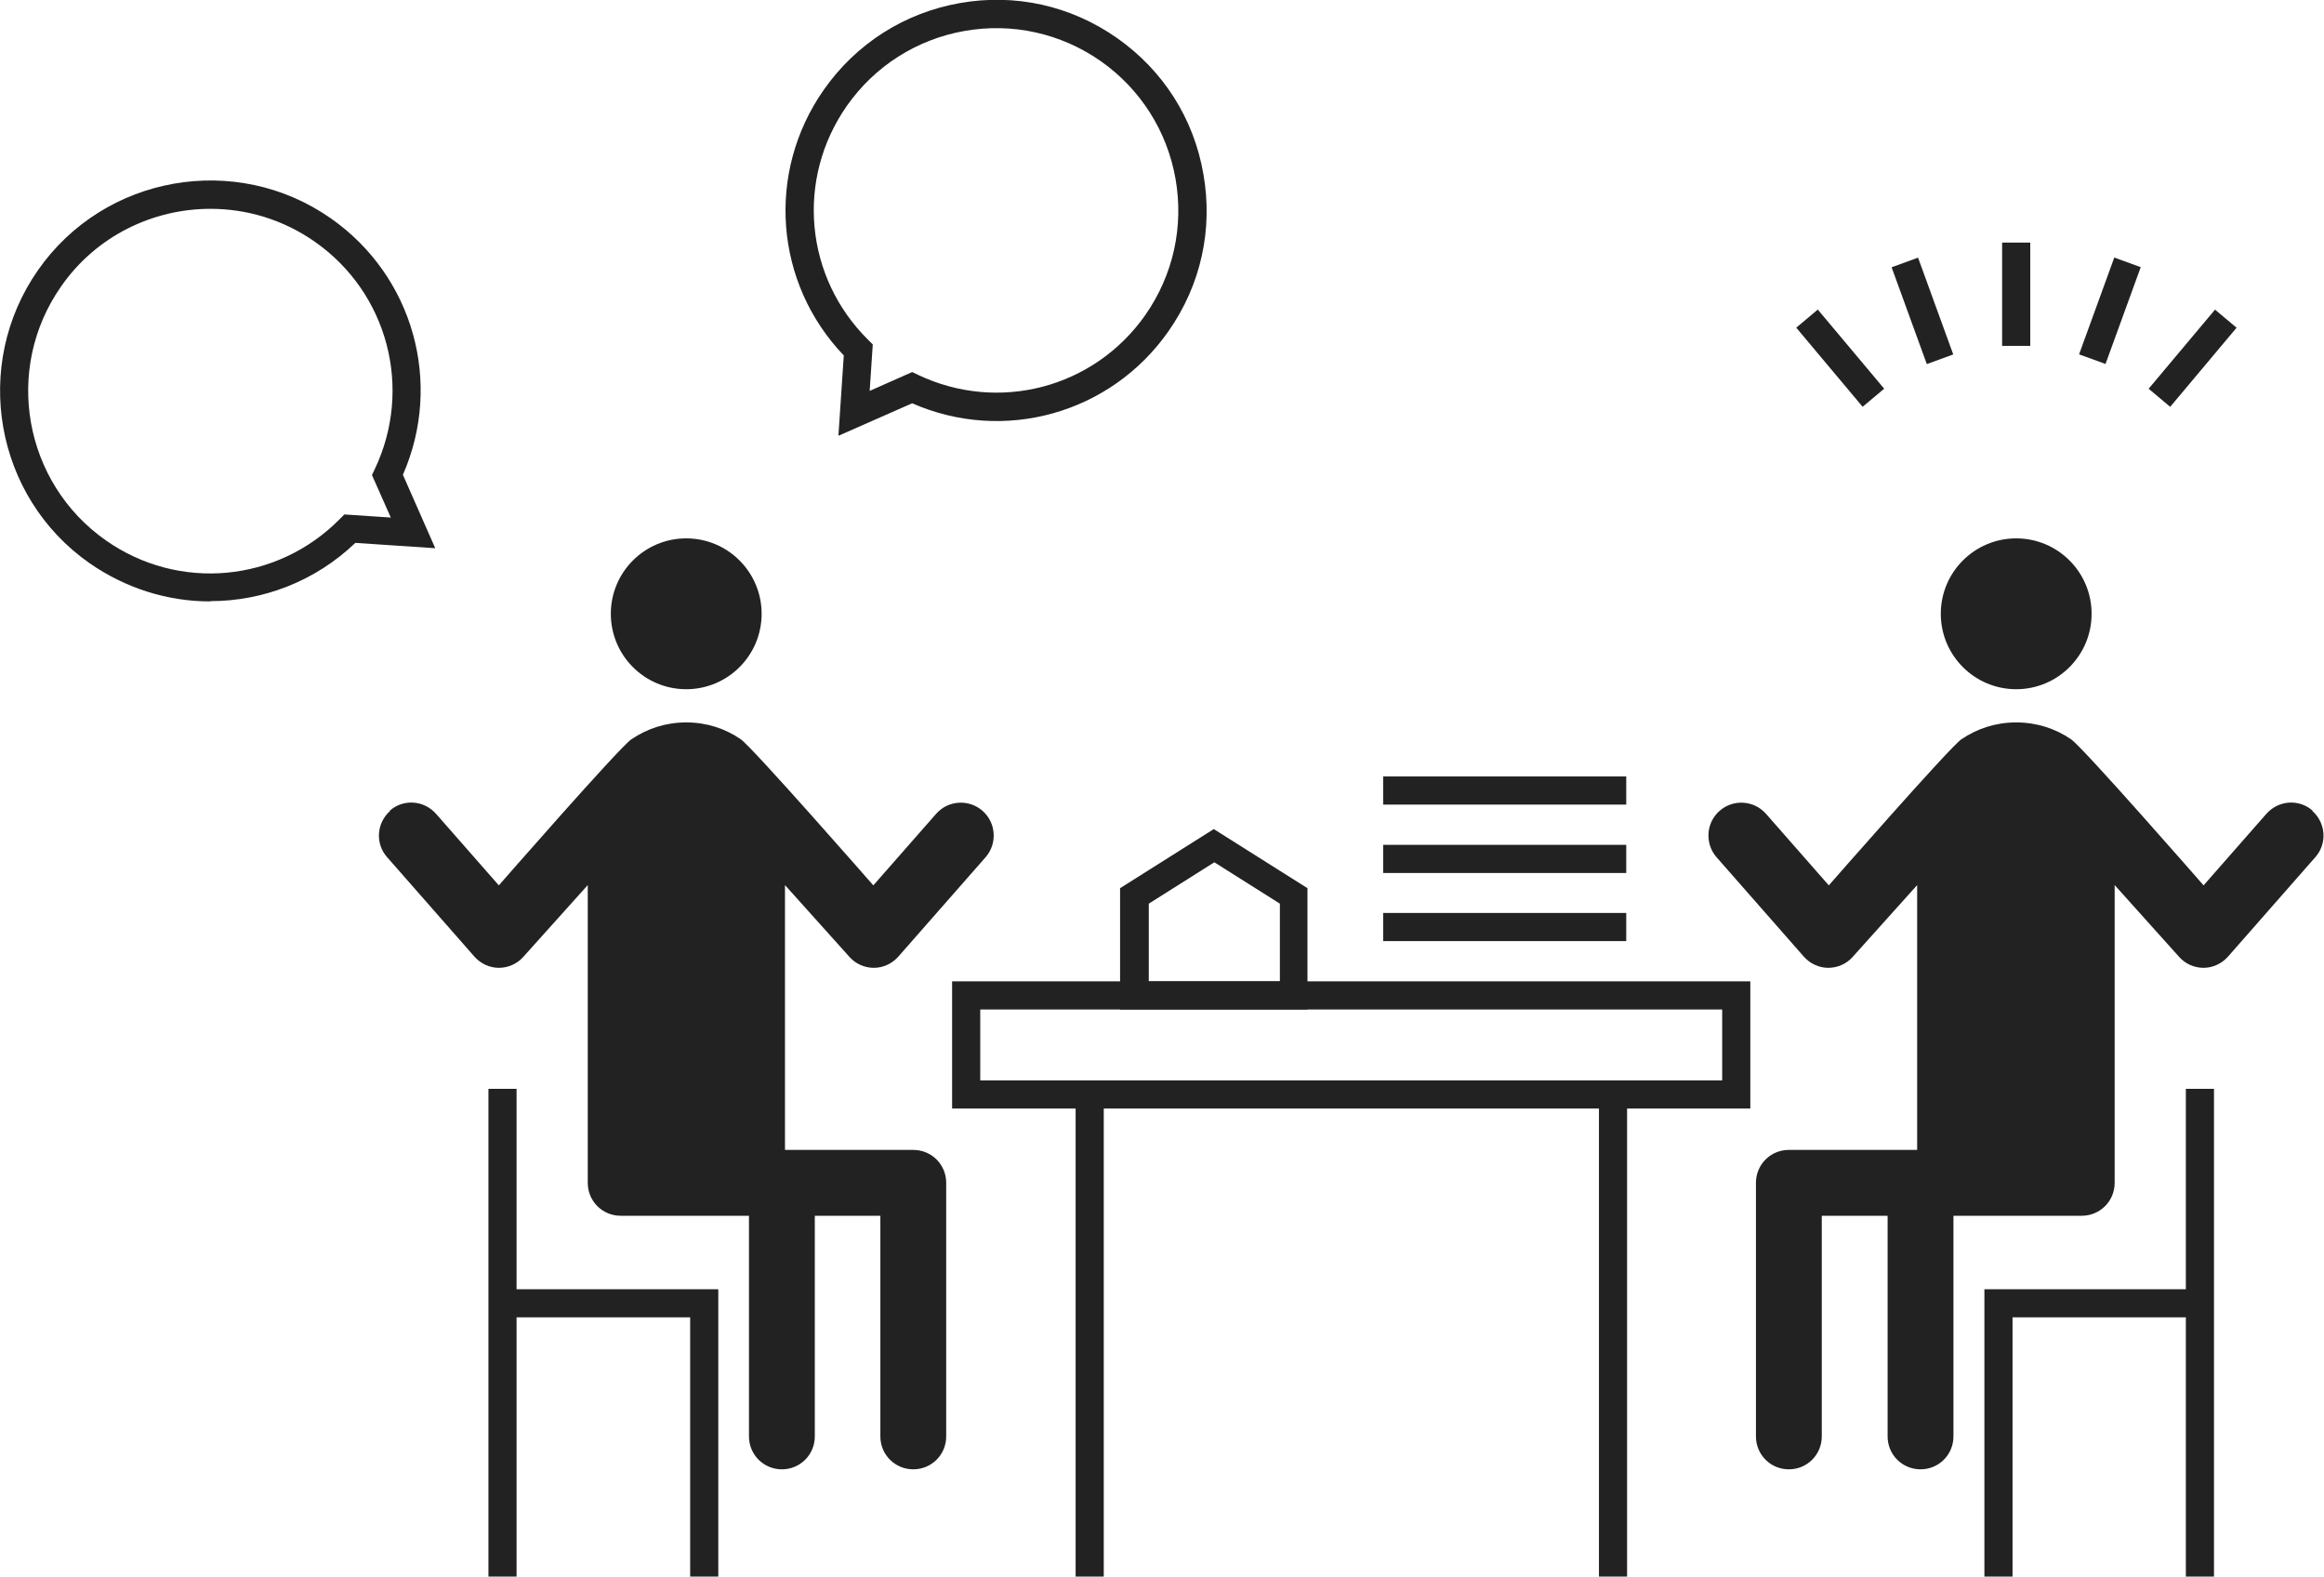 <?xml version="1.0" encoding="UTF-8"?>
<svg id="Layer_2" data-name="Layer 2" xmlns="http://www.w3.org/2000/svg" viewBox="0 0 82.6 56.02">
  <defs>
    <style>
      .cls-1 {
        fill: #222;
        stroke-width: 0px;
      }
    </style>
  </defs>
  <g id="_編集モード" data-name="編集モード">
    <path class="cls-1" d="M24.39,24.49c-1.48,0-2.68-1.2-2.68-2.68s1.2-2.68,2.68-2.68,2.68,1.2,2.68,2.68-1.2,2.68-2.68,2.68"/>
    <path class="cls-1" d="M13.85,28.81c.48-.43,1.22-.38,1.65.11l2.23,2.54s4.28-4.9,4.71-5.19c.56-.38,1.22-.6,1.95-.6s1.39.22,1.94.6c.43.3,4.71,5.19,4.71,5.19l2.23-2.54c.43-.49,1.17-.53,1.65-.11.49.43.53,1.17.11,1.65l-3.1,3.53c-.22.25-.54.4-.87.4h0c-.33,0-.65-.14-.87-.39l-2.29-2.55v9.41h4.56c.65,0,1.17.52,1.17,1.17v9.01c0,.65-.52,1.17-1.17,1.17s-1.17-.52-1.17-1.17v-7.84h-2.33v7.84c0,.65-.52,1.17-1.17,1.17s-1.17-.52-1.17-1.17v-7.84h-4.56c-.65,0-1.17-.52-1.17-1.17v-10.58l-2.29,2.55c-.22.25-.54.39-.87.39h0c-.33,0-.65-.15-.87-.4l-3.1-3.53c-.43-.48-.38-1.22.11-1.65"/>
    <polygon class="cls-1" points="25.53 56.02 24.53 56.02 24.53 46.81 17.86 46.81 17.86 45.81 25.53 45.81 25.53 56.02"/>
    <rect class="cls-1" x="17.36" y="38.69" width="1" height="17.34"/>
    <path class="cls-1" d="M71.66,24.49c1.48,0,2.68-1.2,2.68-2.68s-1.2-2.68-2.68-2.68-2.68,1.2-2.68,2.68,1.2,2.68,2.68,2.68"/>
    <path class="cls-1" d="M82.2,28.81c-.48-.43-1.22-.38-1.65.11l-2.23,2.54s-4.28-4.9-4.71-5.19c-.55-.38-1.22-.6-1.95-.6s-1.39.22-1.95.6c-.43.3-4.71,5.19-4.71,5.19l-2.23-2.54c-.43-.49-1.17-.53-1.65-.11-.49.43-.53,1.17-.11,1.65l3.1,3.53c.22.25.54.4.87.4h0c.33,0,.65-.14.87-.39l2.29-2.55v9.41h-4.56c-.65,0-1.17.52-1.17,1.17v9.01c0,.65.52,1.17,1.17,1.17s1.17-.52,1.17-1.17v-7.84h2.34v7.84c0,.65.52,1.17,1.17,1.17s1.17-.52,1.17-1.17v-7.84h4.56c.65,0,1.17-.52,1.17-1.17v-10.58l2.29,2.55c.22.25.54.39.87.39h0c.33,0,.65-.15.87-.4l3.1-3.53c.43-.48.38-1.22-.11-1.65"/>
    <polygon class="cls-1" points="71.53 56.02 70.53 56.02 70.53 45.81 78.19 45.81 78.19 46.81 71.53 46.81 71.53 56.02"/>
    <rect class="cls-1" x="77.69" y="38.69" width="1" height="17.34"/>
    <path class="cls-1" d="M62.21,39.39h-28.37v-4.52h28.37v4.52ZM34.84,38.39h26.37v-2.52h-26.37v2.52Z"/>
    <rect class="cls-1" x="38.23" y="38.89" width="1" height="17.13"/>
    <rect class="cls-1" x="56.83" y="38.89" width="1" height="17.13"/>
    <rect class="cls-1" x="49.16" y="32.44" width="8.64" height="1"/>
    <rect class="cls-1" x="49.16" y="30.02" width="8.64" height="1"/>
    <rect class="cls-1" x="49.16" y="27.59" width="8.64" height="1"/>
    <path class="cls-1" d="M46.48,35.87h-6.67v-4.31l3.33-2.1,3.33,2.1v4.31ZM40.82,34.87h4.67v-2.76l-2.33-1.47-2.33,1.47v2.76Z"/>
    <path class="cls-1" d="M7.47,21.37c-1.49,0-2.98-.45-4.29-1.36C-.19,17.65-1.01,12.98,1.35,9.6c2.36-3.38,7.04-4.2,10.41-1.84,2.93,2.05,3.99,5.85,2.56,9.11l1.15,2.61-2.84-.19c-1.43,1.37-3.29,2.07-5.15,2.07ZM7.48,7.42c-2.04,0-4.06.96-5.31,2.76-2.05,2.93-1.33,6.97,1.59,9.02,2.59,1.82,6.09,1.5,8.32-.76l.16-.16,1.65.11-.67-1.51.1-.21c1.36-2.86.47-6.26-2.13-8.08h0c-1.13-.79-2.42-1.17-3.71-1.17Z"/>
    <path class="cls-1" d="M29.8,15.47l.19-2.84c-2.46-2.57-2.77-6.5-.71-9.44,1.15-1.64,2.86-2.73,4.83-3.08,1.97-.35,3.95.09,5.59,1.24,1.64,1.15,2.73,2.86,3.07,4.83.35,1.97-.09,3.95-1.24,5.59-2.05,2.93-5.85,3.99-9.11,2.56l-2.61,1.15ZM32.42,13.22l.21.1c2.86,1.36,6.26.47,8.08-2.13h0c.99-1.42,1.37-3.14,1.07-4.84s-1.25-3.19-2.66-4.18c-1.42-.99-3.14-1.37-4.84-1.07-1.7.3-3.19,1.25-4.18,2.66-1.82,2.6-1.5,6.09.76,8.32l.16.16-.11,1.65,1.51-.67Z"/>
    <rect class="cls-1" x="71.16" y="8.62" width="1" height="3.67"/>
    <rect class="cls-1" x="67.83" y="9.21" width="1" height="3.66" transform="translate(.34 24.03) rotate(-19.99)"/>
    <rect class="cls-1" x="64.9" y="10.9" width="1" height="3.67" transform="translate(7.12 45.01) rotate(-40)"/>
    <rect class="cls-1" x="76.09" y="12.23" width="3.67" height="1" transform="translate(18.08 64.23) rotate(-49.99)"/>
    <rect class="cls-1" x="73.16" y="10.54" width="3.66" height="1" transform="translate(38.98 77.74) rotate(-70.01)"/>
  </g>
</svg>